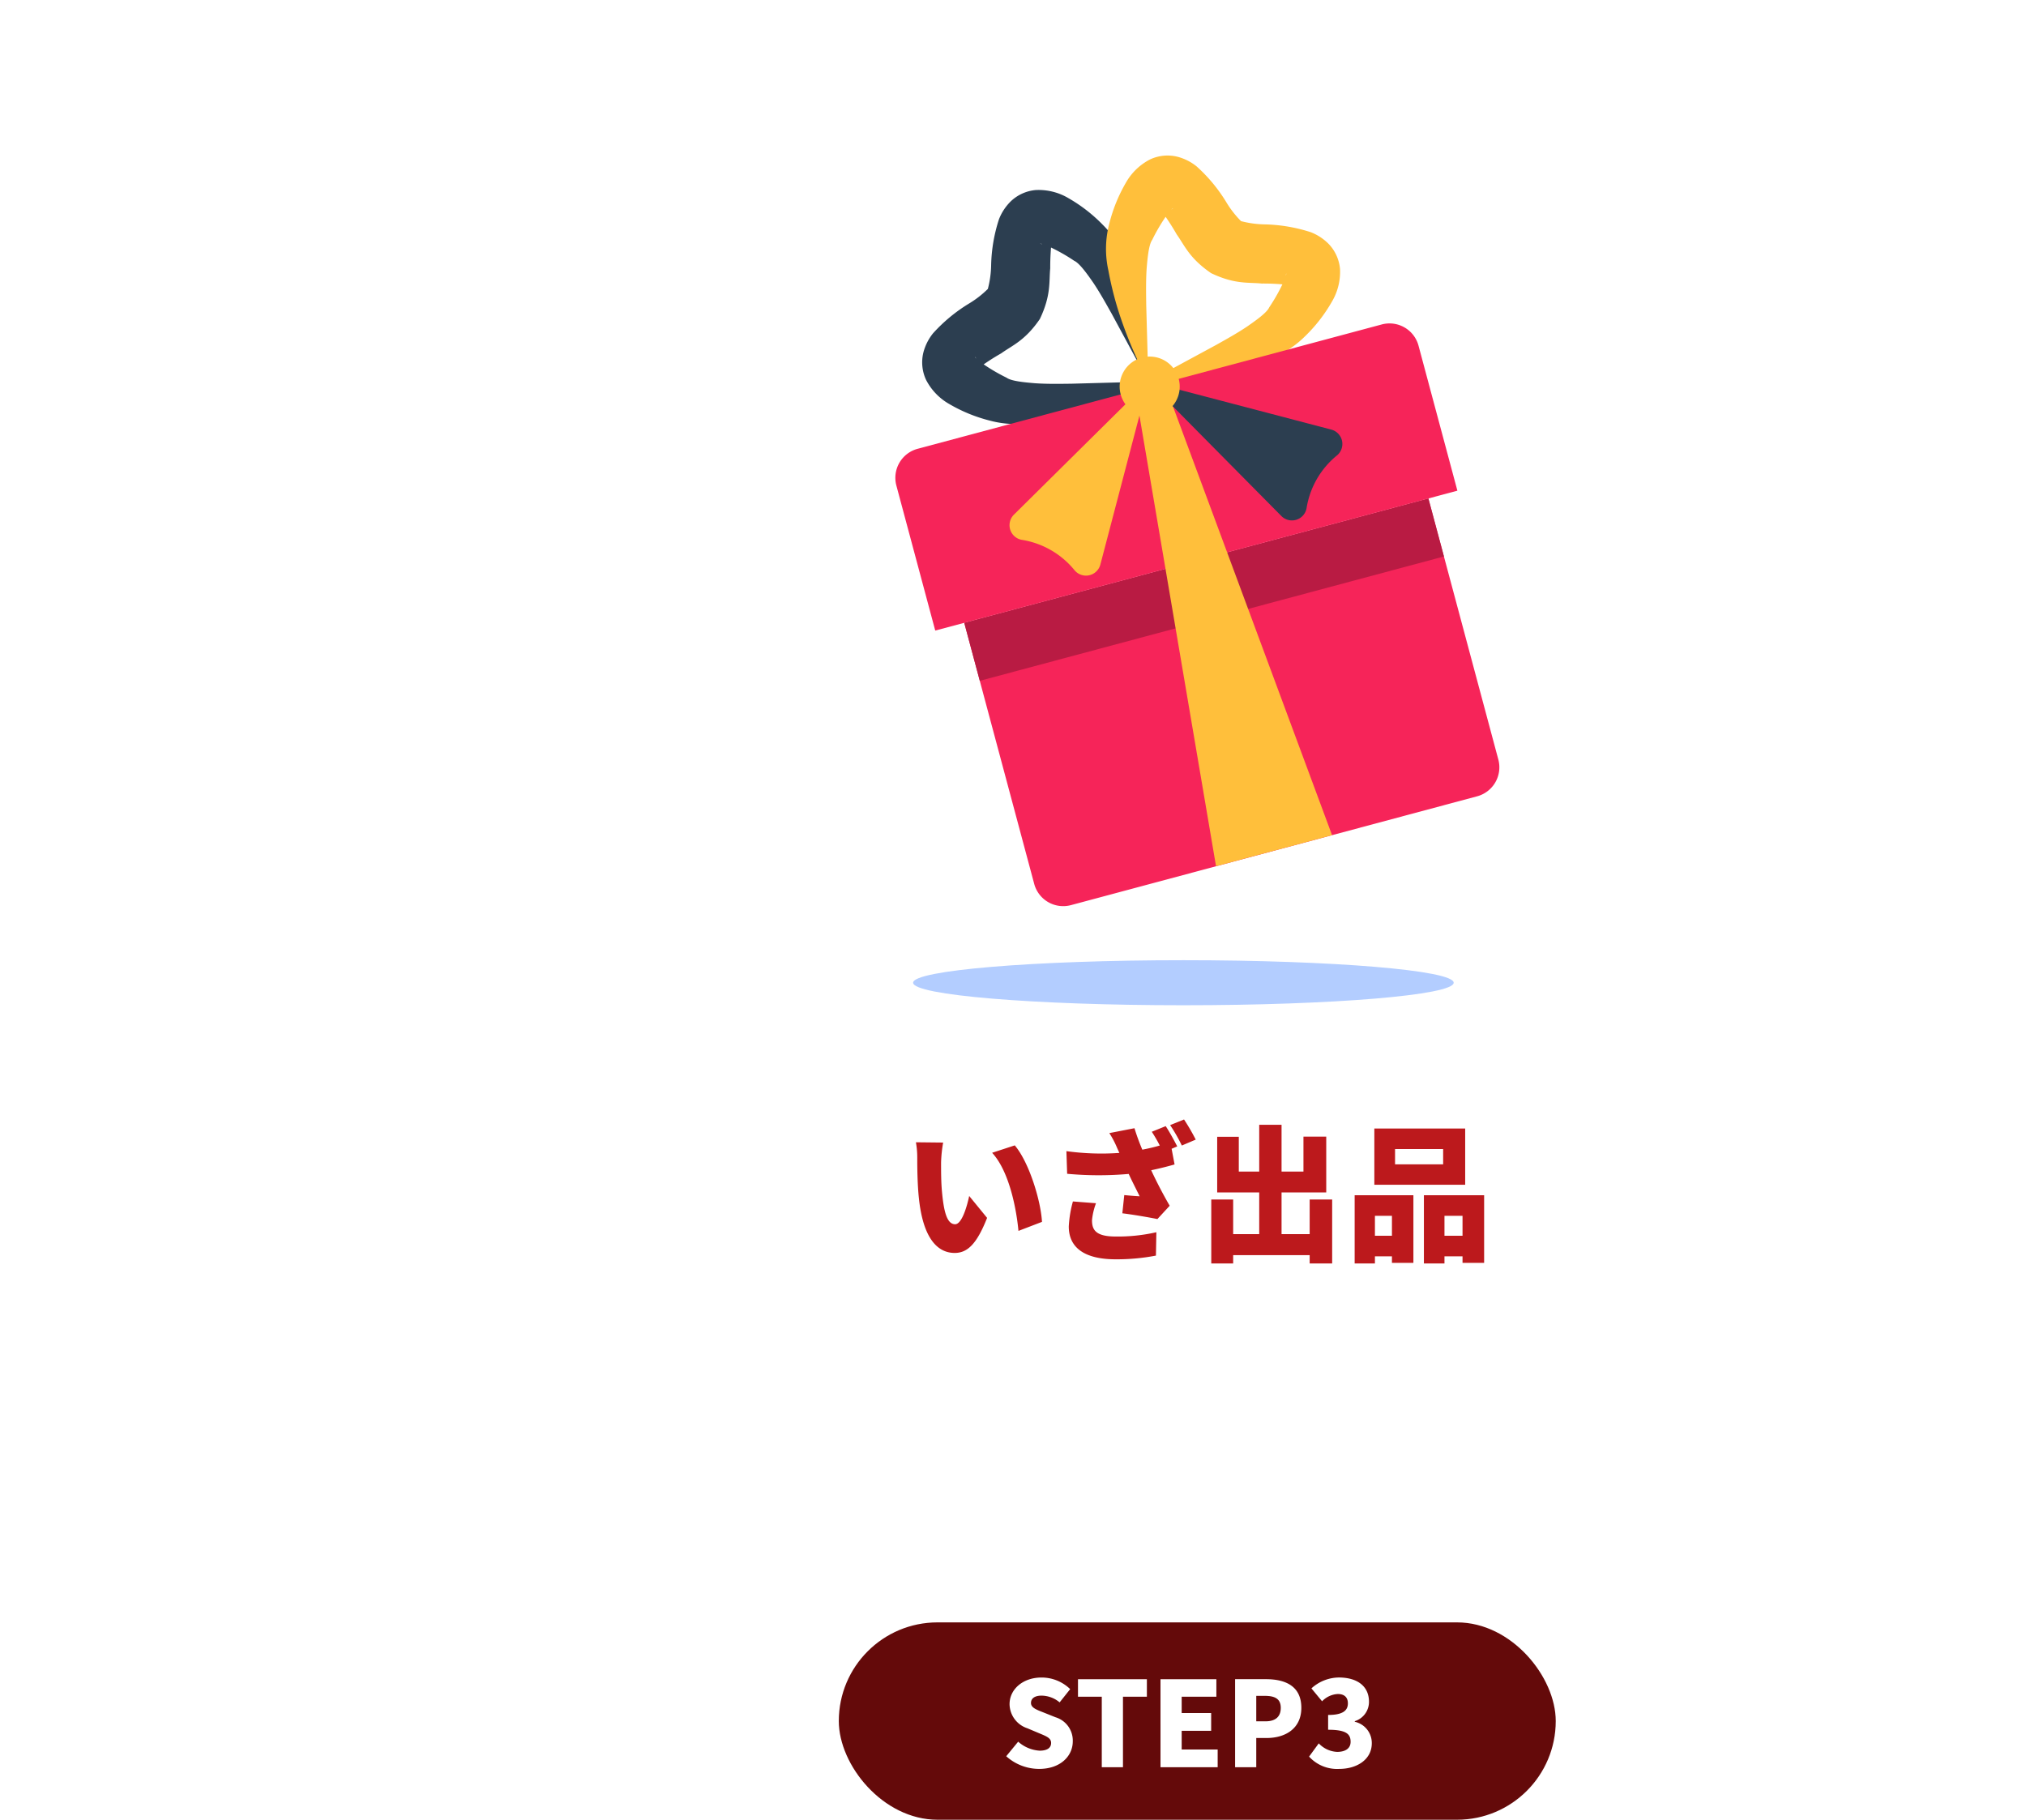 <svg xmlns="http://www.w3.org/2000/svg" xmlns:xlink="http://www.w3.org/1999/xlink" width="273.837" height="245.979" viewBox="0 0 273.837 245.979">
  <defs>
    <filter id="合体_36" x="0" y="0" width="273.837" height="229.771" filterUnits="userSpaceOnUse">
      <feOffset dy="13" input="SourceAlpha"/>
      <feGaussianBlur stdDeviation="3" result="blur"/>
      <feFlood flood-opacity="0.161"/>
      <feComposite operator="in" in2="blur"/>
      <feComposite in="SourceGraphic"/>
    </filter>
  </defs>
  <g id="グループ_1974" data-name="グループ 1974" transform="translate(-766.609 -3026.697)">
    <g transform="matrix(1, 0, 0, 1, 766.61, 3026.7)" filter="url(#合体_36)">
      <path id="合体_36-2" data-name="合体 36" d="M-5851.117,15992.976H-5900l17.6-13.636a4.954,4.954,0,0,0,1.942-3.951,4.956,4.956,0,0,0-1.942-3.952l-17.6-13.635h50.419a103.923,103.923,0,0,1,101.535-81.8,103.881,103.881,0,0,1,103.883,103.883,103.885,103.885,0,0,1-103.883,103.888A103.905,103.905,0,0,1-5851.117,15992.976Z" transform="translate(5909 -15876)" fill="#fff"/>
    </g>
    <rect id="長方形_862" data-name="長方形 862" width="96.902" height="26.676" rx="13.338" transform="translate(879.983 3246)" fill="#640a0a"/>
    <path id="パス_4137" data-name="パス 4137" d="M-20.384.224C-17.5.224-15.84-1.52-15.84-3.5a3.291,3.291,0,0,0-2.352-3.264L-19.68-7.36c-1.056-.416-1.808-.672-1.808-1.328,0-.64.544-.992,1.424-.992a3.872,3.872,0,0,1,2.448.912l1.424-1.792a5.54,5.54,0,0,0-3.872-1.568c-2.528,0-4.32,1.6-4.32,3.6a3.486,3.486,0,0,0,2.416,3.264l1.52.64c1.024.432,1.68.656,1.68,1.344,0,.64-.5,1.04-1.552,1.04a4.813,4.813,0,0,1-2.9-1.216l-1.616,1.968A6.662,6.662,0,0,0-20.384.224ZM-11.92,0h2.864V-9.536h3.232V-11.9h-9.312v2.368h3.216Zm7.936,0H3.744V-2.4H-1.12V-4.928H2.864v-2.4H-1.12V-9.536H3.568V-11.9H-3.984ZM6.1,0H8.96V-3.952h1.392c2.512,0,4.7-1.248,4.7-4.08,0-2.944-2.16-3.872-4.784-3.872H6.1ZM8.96-6.208v-3.44h1.168c1.376,0,2.144.416,2.144,1.616,0,1.168-.672,1.824-2.064,1.824ZM20.176.224c2.368,0,4.4-1.248,4.4-3.472a2.941,2.941,0,0,0-2.3-2.9v-.08a2.728,2.728,0,0,0,1.92-2.624c0-2.128-1.616-3.28-4.08-3.28a5.6,5.6,0,0,0-3.7,1.472l1.44,1.744A3.167,3.167,0,0,1,19.984-9.9c.88,0,1.36.448,1.36,1.264,0,.944-.64,1.568-2.672,1.568v2c2.5,0,3.04.608,3.04,1.632,0,.9-.72,1.36-1.824,1.36a3.634,3.634,0,0,1-2.48-1.152L16.1-1.44A5.109,5.109,0,0,0,20.176.224Z" transform="translate(927.447 3265.581)" fill="#fff"/>
    <path id="パス_4130" data-name="パス 4130" d="M-34.36-14.44l-3.68-.04a11.731,11.731,0,0,1,.18,2.14c0,1.26.02,3.52.22,5.4.56,5.42,2.5,7.42,4.84,7.42,1.74,0,3-1.24,4.38-4.74l-2.42-2.96c-.28,1.34-.98,3.82-1.9,3.82-1.14,0-1.54-1.82-1.78-4.42-.12-1.32-.12-2.62-.12-3.92A18.479,18.479,0,0,1-34.36-14.44Zm9.68.38-3.06,1c2.32,2.52,3.28,7.58,3.56,10.56L-21-3.72C-21.16-6.58-22.74-11.78-24.68-14.06Zm7.86,7.58a15.606,15.606,0,0,0-.56,3.38c0,2.92,2.2,4.44,6.34,4.44A28.053,28.053,0,0,0-5.6.84l.06-3.16a23.378,23.378,0,0,1-5.5.58c-2.72,0-3.2-.92-3.2-2.2a8.911,8.911,0,0,1,.54-2.3ZM-6.16-15.9a19.877,19.877,0,0,1,1.08,1.86c-.76.22-1.52.4-2.36.56a29.105,29.105,0,0,1-1.06-2.9l-3.4.66a12.194,12.194,0,0,1,1.06,2.02l.3.66a34.548,34.548,0,0,1-7.16-.24l.1,3.06a46.18,46.18,0,0,0,8.32.02c.52,1.12,1.06,2.16,1.48,3.02-.56-.02-1.46-.1-2.08-.16l-.26,2.46c1.58.2,3.54.54,4.74.78l1.66-1.8c-.88-1.52-1.76-3.2-2.5-4.8,1.16-.24,2.24-.52,3.16-.78l-.4-2.12.76-.32c-.36-.7-1.06-2-1.56-2.74Zm2.48-.9A22.309,22.309,0,0,1-2.1-14.04l1.88-.8A28.547,28.547,0,0,0-1.8-17.56ZM15.18-6.74v4.68h-3.8V-7.7h6.04v-7.54H14.34v4.72H11.38v-6.32H8.36v6.32H5.6v-4.7H2.68V-7.7H8.36v5.64H4.84V-6.74H1.88V1.9H4.84V.78H15.18V1.9h3.04V-6.74ZM33.22-11.5h-6.5v-2.06h6.5Zm2.98-4.84H23.92v7.6H36.2ZM26.3-4.54v2.7H24v-2.7ZM21.26,1.9H24V.94h2.3v.88h2.9V-7.32H21.26ZM33.4-1.84v-2.7h2.44v2.7ZM30.62-7.32V1.9H33.4V.94h2.44v.88h2.92V-7.32Z" transform="translate(928.446 3195.581)" fill="#bc191c"/>
    <ellipse id="楕円形_92" data-name="楕円形 92" cx="36.532" cy="3.044" rx="36.532" ry="3.044" transform="translate(890.027 3156.491)" fill="#b3cdff"/>
    <g id="グループ_1531" data-name="グループ 1531" transform="translate(887.626 3047.716)">
      <path id="パス_2449" data-name="パス 2449" d="M3130.906,4.589l-4.935-9.138c-.829-1.474-1.636-2.935-2.533-4.263-.885-1.279-1.867-2.627-2.564-2.939a24.243,24.243,0,0,0-3.843-2.115c-.5-.233-1.033-.191-.537-.143a1.9,1.9,0,0,0,1.092-.459c.265-.21.292-.363.285-.23a32.171,32.171,0,0,0-.228,3.973c-.178,1.83.136,3.626-1.4,6.847-2.015,2.948-3.735,3.566-5.225,4.644a30.5,30.5,0,0,0-3.323,2.185c-.111.072.009-.03.058-.366A1.909,1.909,0,0,0,3107.6,1.4c-.292-.409-.062.075.388.39a24.633,24.633,0,0,0,3.753,2.267c.615.451,2.273.62,3.823.749,1.6.113,3.266.086,4.957.065l10.383-.285a56.078,56.078,0,0,1-9.75,4.12A47.045,47.045,0,0,1,3115.884,10a13.413,13.413,0,0,1-6.375-.134,20.976,20.976,0,0,1-5.494-2.239,7.923,7.923,0,0,1-3.148-3.265,5.588,5.588,0,0,1-.374-3.691,6.943,6.943,0,0,1,1.3-2.6,21.738,21.738,0,0,1,4.858-4.026,13.5,13.5,0,0,0,2.561-1.986,13.48,13.48,0,0,0,.445-3.21,21.475,21.475,0,0,1,1.062-6.217,6.933,6.933,0,0,1,1.6-2.421,5.579,5.579,0,0,1,3.377-1.52,7.914,7.914,0,0,1,4.4,1.092,21.12,21.12,0,0,1,4.683,3.64,13.371,13.371,0,0,1,3.3,5.45,46.241,46.241,0,0,1,1.517,5.212A56.288,56.288,0,0,1,3130.906,4.589Z" transform="translate(-3096.71 25.977)" fill="#2c3e50"/>
      <path id="パス_2450" data-name="パス 2450" d="M3208.089-9.9a56.291,56.291,0,0,1-4.11-9.751,46.322,46.322,0,0,1-1.292-5.272,13.377,13.377,0,0,1,.133-6.369,21.12,21.12,0,0,1,2.235-5.493,7.913,7.913,0,0,1,3.262-3.144A5.578,5.578,0,0,1,3212-40.3,6.93,6.93,0,0,1,3214.6-39a21.481,21.481,0,0,1,4.028,4.853,13.445,13.445,0,0,0,1.991,2.558,13.5,13.5,0,0,0,3.211.439,21.734,21.734,0,0,1,6.22,1.058,6.947,6.947,0,0,1,2.425,1.6,5.591,5.591,0,0,1,1.522,3.384,7.919,7.919,0,0,1-1.094,4.4,20.973,20.973,0,0,1-3.639,4.686,13.413,13.413,0,0,1-5.453,3.3,47.037,47.037,0,0,1-5.214,1.515,56.079,56.079,0,0,1-10.5,1.307l9.135-4.944c1.475-.826,2.934-1.638,4.261-2.535,1.277-.887,2.628-1.863,2.936-2.56a24.6,24.6,0,0,0,2.117-3.84c.232-.5.189-1.031.141-.532a1.911,1.911,0,0,0,.461,1.1c.211.266.366.294.233.288a30.514,30.514,0,0,0-3.97-.231c-1.829-.188-3.627.136-6.847-1.409-2.943-2.02-3.568-3.733-4.638-5.228a32.278,32.278,0,0,0-2.183-3.328c-.073-.111.027.008.361.057a1.9,1.9,0,0,0,1.175-.149c.405-.29-.078-.059-.394.393a24.193,24.193,0,0,0-2.27,3.754c-.447.619-.624,2.277-.751,3.828-.113,1.6-.082,3.267-.062,4.958Z" transform="translate(-3173.894 40.462)" fill="#ffbf3b"/>
      <path id="パス_2451" data-name="パス 2451" d="M3186.438,149.886,3123.705,166.7l9.455,35.287a4.059,4.059,0,0,0,4.971,2.87l54.891-14.708a4.059,4.059,0,0,0,2.87-4.971Z" transform="translate(-3114.392 -103.528)" fill="#f62459"/>
      <rect id="長方形_866" data-name="長方形 866" width="64.946" height="8.118" transform="translate(9.313 63.168) rotate(-15)" fill="#b91b43"/>
      <path id="パス_2452" data-name="パス 2452" d="M3161.432,75.335l-70.574,18.91-5.253-19.6a4.059,4.059,0,0,1,2.87-4.971l62.733-16.809a4.059,4.059,0,0,1,4.971,2.87Z" transform="translate(-3085.466 -30.027)" fill="#f62459"/>
      <path id="パス_2453" data-name="パス 2453" d="M3229.494,151,3218.567,86.7l3.921-1.051,22.689,61.157Z" transform="translate(-3186.151 -54.932)" fill="#ffbf3b"/>
      <path id="パス_2454" data-name="パス 2454" d="M3225.874,85.04l24.7,6.479a2.01,2.01,0,0,1,.826,3.472,11.524,11.524,0,0,0-4.145,7.179,2.01,2.01,0,0,1-3.42,1.02Z" transform="translate(-3191.678 -54.475)" fill="#2c3e50"/>
      <path id="パス_2455" data-name="パス 2455" d="M3217.923,74.142a4.059,4.059,0,1,1-4.971-2.87A4.059,4.059,0,0,1,3217.923,74.142Z" transform="translate(-3179.626 -43.954)" fill="#ffbf3b"/>
      <path id="パス_2456" data-name="パス 2456" d="M3167.615,85.041l-6.479,24.7a2.01,2.01,0,0,1-3.472.826,11.523,11.523,0,0,0-7.178-4.144,2.01,2.01,0,0,1-1.021-3.42Z" transform="translate(-3133.419 -54.475)" fill="#ffbf3b"/>
    </g>
  </g>
</svg>
